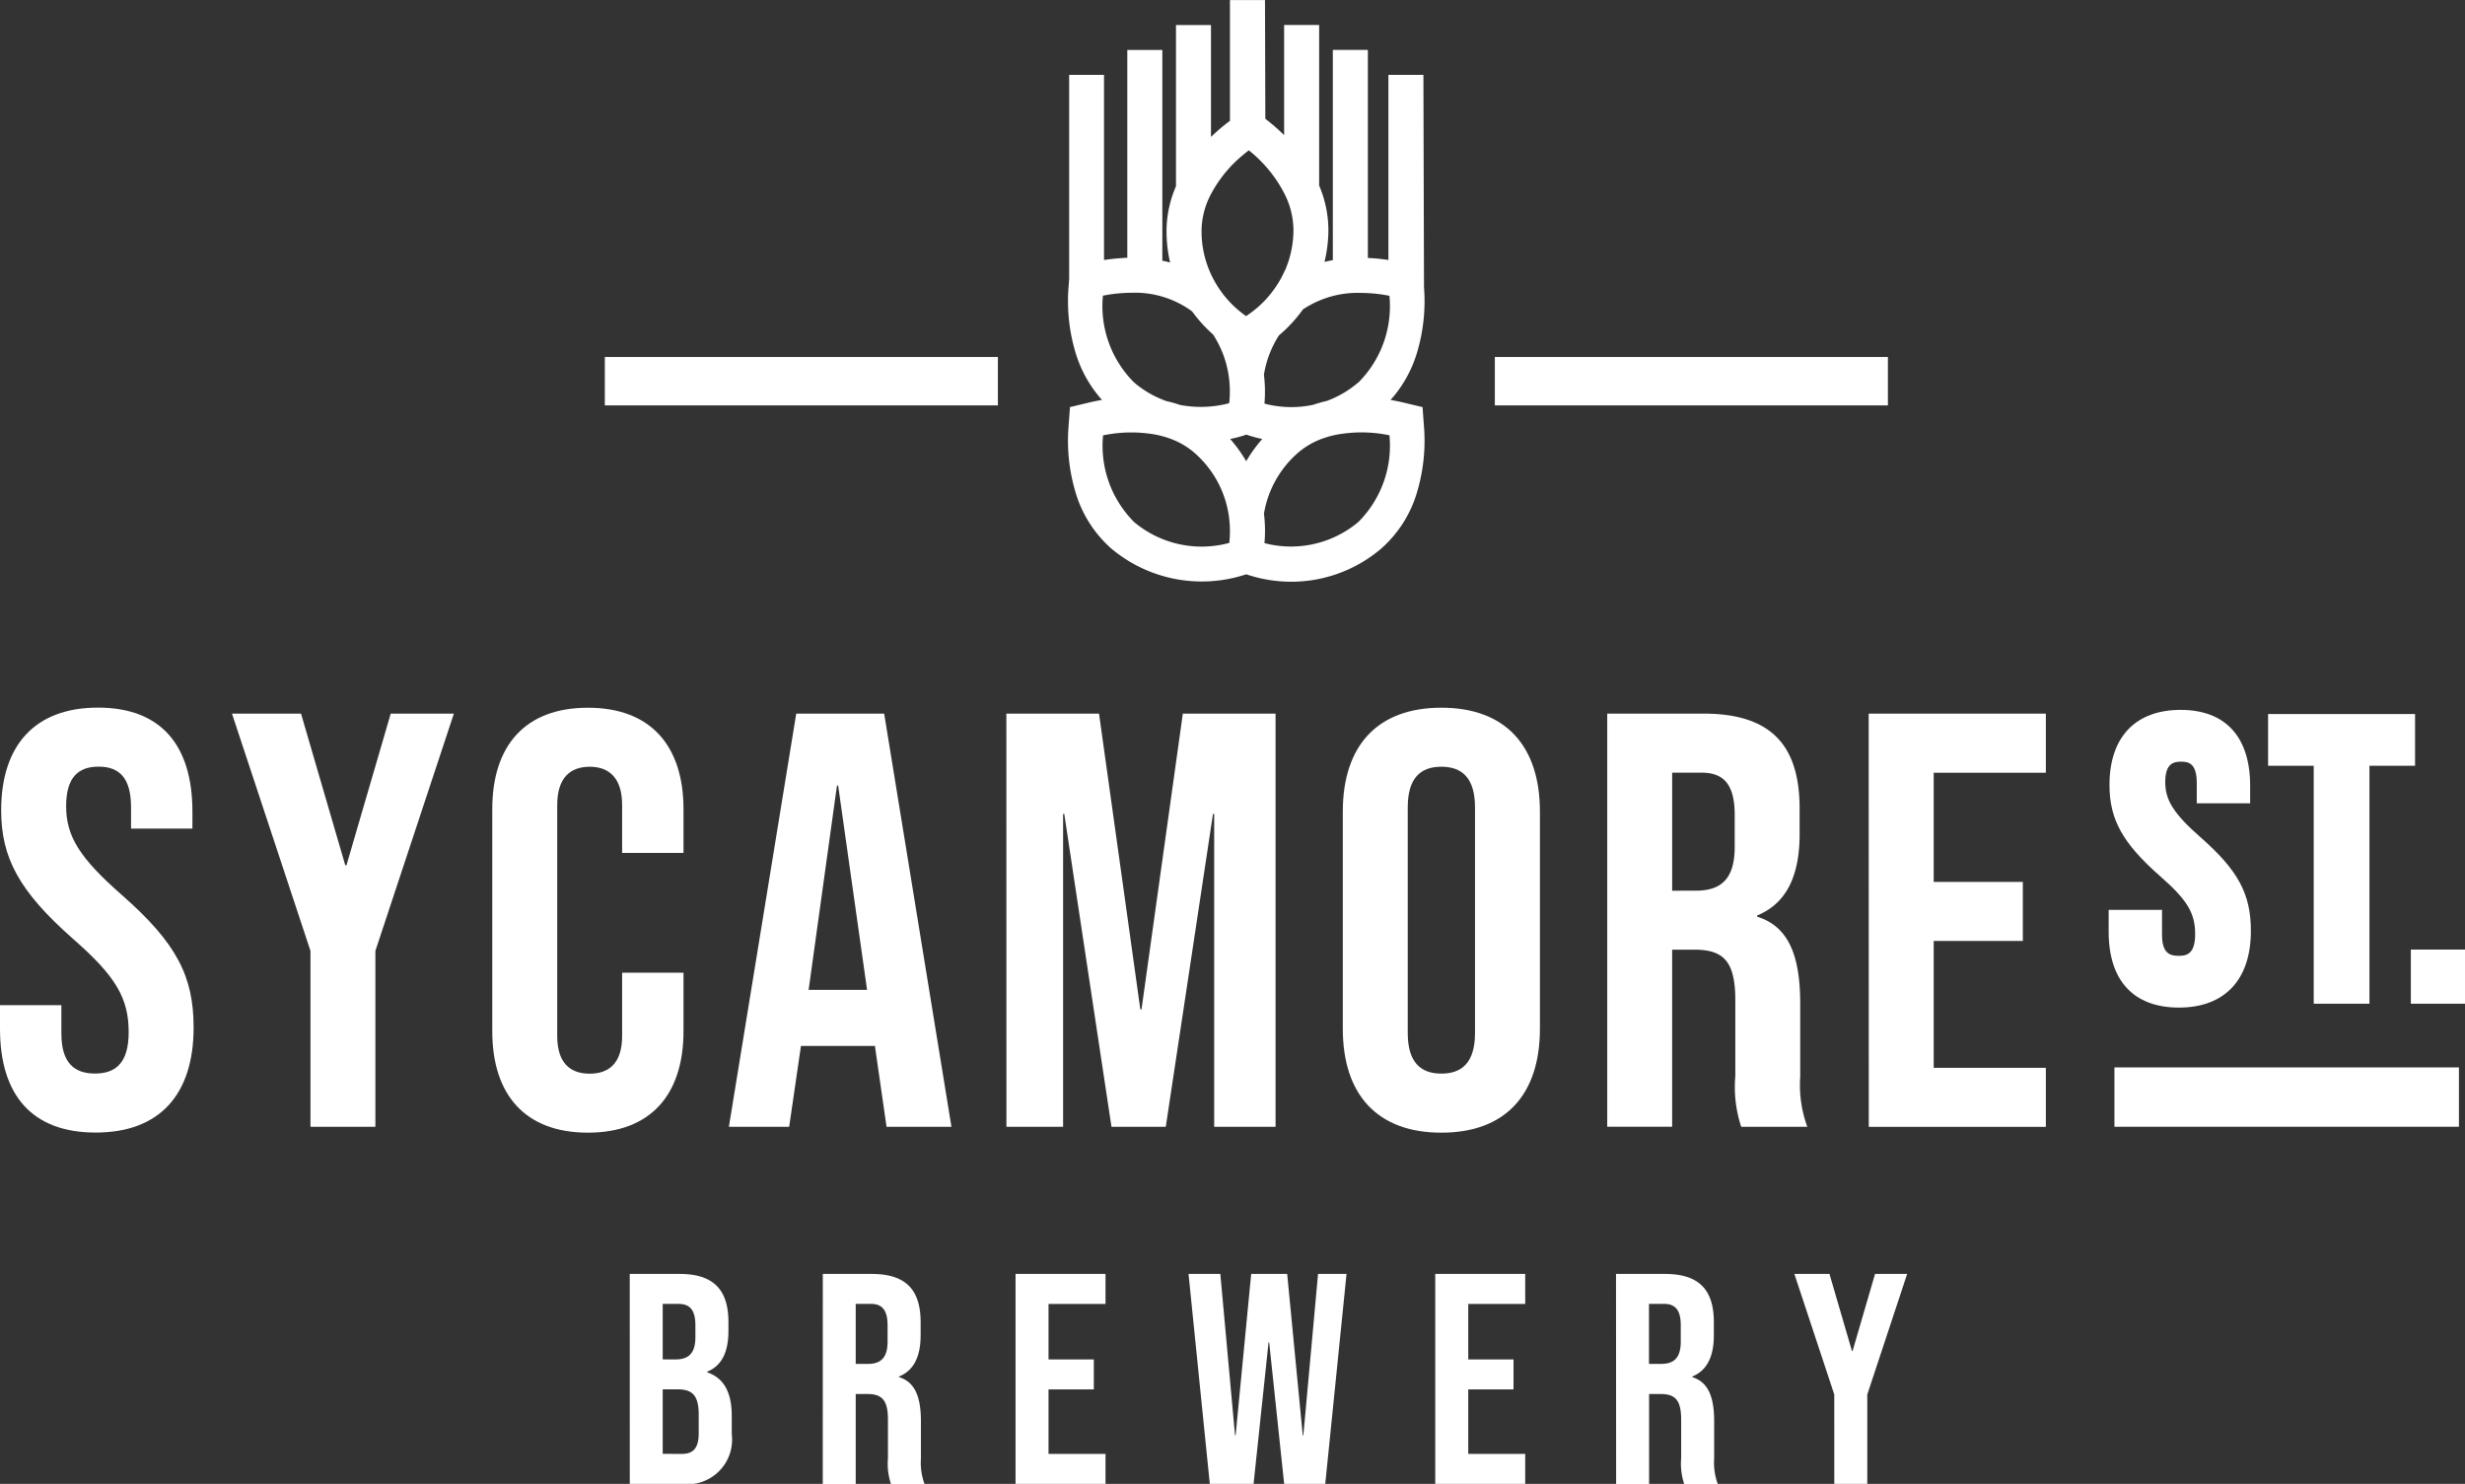 <svg xmlns="http://www.w3.org/2000/svg" width="110.851" height="66.727" viewBox="0 0 110.851 66.727"><rect x="0" y="0" width="110.851" height="66.727" fill="#333333" stroke="none"/><defs><style>.a{fill:#fff;}</style></defs><g transform="translate(-68.53 -445.123)"><g transform="translate(68.53 476.947)"><path class="a" d="M68.53,503.416v-1.062h2.76v1.274c0,1.327.584,1.8,1.513,1.8s1.513-.478,1.513-1.857c0-1.54-.583-2.522-2.495-4.194-2.442-2.15-3.238-3.662-3.238-5.786,0-2.919,1.512-4.618,4.353-4.618s4.247,1.7,4.247,4.671v.77h-2.76v-.956c0-1.327-.53-1.831-1.459-1.831s-1.46.5-1.46,1.778c0,1.353.61,2.336,2.522,4.008,2.442,2.149,3.211,3.636,3.211,5.945,0,3.026-1.539,4.724-4.406,4.724S68.53,506.389,68.53,503.416Z" transform="translate(-68.53 -488.977)"/><g transform="translate(10.432 0.266)"><path class="a" d="M86.435,500.013l-3.53-10.67H86.01L88,496.164h.053l1.991-6.821h2.84l-3.53,10.67v7.909H86.435Z" transform="translate(-82.905 -489.343)"/></g><g transform="translate(22.137)"><path class="a" d="M99.036,503.522v-9.98c0-2.866,1.486-4.564,4.3-4.564s4.3,1.7,4.3,4.564v1.965h-2.76v-2.15c0-1.221-.584-1.725-1.46-1.725s-1.459.5-1.459,1.725v10.377c0,1.221.583,1.7,1.459,1.7s1.46-.478,1.46-1.7v-2.84h2.76v2.628c0,2.867-1.486,4.565-4.3,4.565S99.036,506.389,99.036,503.522Z" transform="translate(-99.036 -488.977)"/></g><g transform="translate(32.781 0.266)"><path class="a" d="M116.729,489.343h3.954l3.026,18.579H120.79l-.531-3.689v.053h-3.318l-.53,3.636H113.7Zm3.185,12.421-1.3-9.183h-.054l-1.274,9.183Z" transform="translate(-113.703 -489.343)"/></g><g transform="translate(45.256 0.266)"><path class="a" d="M130.894,489.343h4.167l1.858,13.3h.053l1.858-13.3H143v18.579h-2.76V493.854h-.054l-2.123,14.067h-2.442l-2.123-14.067h-.053v14.067h-2.548Z" transform="translate(-130.894 -489.343)"/></g><g transform="translate(60.386)"><path class="a" d="M151.743,503.416v-9.768c0-2.972,1.566-4.671,4.432-4.671s4.432,1.7,4.432,4.671v9.768c0,2.973-1.566,4.671-4.432,4.671S151.743,506.389,151.743,503.416Zm5.945.186V493.462c0-1.327-.584-1.831-1.513-1.831s-1.512.5-1.512,1.831V503.6c0,1.327.583,1.831,1.512,1.831S157.688,504.929,157.688,503.6Z" transform="translate(-151.743 -488.977)"/></g><g transform="translate(72.277 0.266)"><path class="a" d="M168.13,489.343h4.326c3.026,0,4.326,1.406,4.326,4.273v1.141c0,1.911-.61,3.132-1.911,3.663v.054c1.46.451,1.938,1.831,1.938,3.928v3.265a5.461,5.461,0,0,0,.319,2.255h-2.973a5.721,5.721,0,0,1-.265-2.282v-3.4c0-1.725-.5-2.282-1.832-2.282h-1.009v7.962H168.13Zm3.982,7.962c1.088,0,1.751-.477,1.751-1.964v-1.432c0-1.327-.451-1.911-1.486-1.911h-1.327v5.308Z" transform="translate(-168.13 -489.343)"/></g><g transform="translate(84.035 0.266)"><path class="a" d="M184.333,489.343H192.3V492h-5.043v4.911h4.008v2.655h-4.008v5.706H192.3v2.654h-7.963Z" transform="translate(-184.333 -489.343)"/></g><g transform="translate(94.826 0.102)"><path class="a" d="M199.578,499.2v-.713h1.855v.856c0,.893.392,1.213,1.017,1.213s1.017-.321,1.017-1.248c0-1.035-.393-1.7-1.677-2.819-1.641-1.445-2.176-2.462-2.176-3.89,0-1.962,1.017-3.1,2.926-3.1s2.854,1.141,2.854,3.139v.517h-1.855v-.642c0-.891-.357-1.231-.982-1.231s-.98.34-.98,1.2c0,.909.41,1.57,1.694,2.693,1.641,1.445,2.159,2.444,2.159,4,0,2.034-1.035,3.176-2.961,3.176S199.578,501.194,199.578,499.2Z" transform="translate(-199.306 -489.22)"/><path class="a" d="M202.365,502.5c-2.039,0-3.162-1.212-3.162-3.411v-.985h2.4v1.128c0,.827.358.941.745.941.36,0,.745-.075.745-.976,0-.953-.356-1.539-1.584-2.614-1.676-1.475-2.269-2.546-2.269-4.094,0-2.146,1.165-3.376,3.2-3.376,2.016,0,3.126,1.212,3.126,3.411v.79h-2.4V492.4c0-.884-.366-.959-.71-.959-.368,0-.708.112-.708.924s.389,1.427,1.6,2.488c1.683,1.483,2.251,2.542,2.251,4.2C205.6,501.249,204.419,502.5,202.365,502.5Zm-2.618-3.853v.441c0,1.9.88,2.867,2.618,2.867,1.759,0,2.689-1,2.689-2.9,0-1.493-.5-2.414-2.066-3.791-1.336-1.17-1.787-1.9-1.787-2.9,0-1.213.681-1.468,1.253-1.468s1.254.26,1.254,1.5v.37h1.311v-.245c0-1.9-.869-2.867-2.582-2.867-1.736,0-2.654.98-2.654,2.832,0,1.366.546,2.33,2.084,3.686,1.339,1.171,1.769,1.906,1.769,3.022,0,1.257-.7,1.52-1.289,1.52s-1.289-.258-1.289-1.485v-.583Z" transform="translate(-199.203 -489.117)"/></g><g transform="translate(101.995 0.28)"><path class="a" d="M211.509,491.522h-2.052v-1.784h6.065v1.784h-2.051v10.7h-1.962Z" transform="translate(-209.185 -489.466)"/><path class="a" d="M213.641,502.394h-2.506v-10.7h-2.052v-2.328h6.609v2.328h-2.051Zm-1.962-.544H213.1v-10.7h2.051v-1.239h-5.521v1.239h2.052Z" transform="translate(-209.082 -489.363)"/></g><g transform="translate(108.416 10.876)"><path class="a" d="M218.3,504.34H220.2v1.89H218.3Z" transform="translate(-218.033 -504.068)"/><path class="a" d="M220.365,506.4H217.93v-2.435h2.435Zm-1.891-.544h1.347v-1.346h-1.347Z" transform="translate(-217.93 -503.965)"/></g></g><g transform="translate(96.849 502.409)"><g transform="translate(0)"><path class="a" d="M107.555,524.064h2.239c1.538,0,2.2.716,2.2,2.172v.377c0,.971-.3,1.578-.957,1.848v.027c.8.27,1.106.971,1.106,1.97v.809a2.007,2.007,0,0,1-2.253,2.239h-2.333Zm2.063,3.844c.554,0,.89-.243.89-1v-.525c0-.674-.229-.971-.755-.971h-.715v2.495Zm.27,4.249c.5,0,.769-.23.769-.931V530.4c0-.877-.284-1.147-.958-1.147h-.661v2.9Z" transform="translate(-107.555 -524.064)"/></g><g transform="translate(8.682)"><path class="a" d="M119.519,524.064h2.2c1.538,0,2.2.716,2.2,2.172v.579c0,.972-.311,1.592-.972,1.862v.027c.742.229.985.93.985,2v1.659a2.786,2.786,0,0,0,.162,1.146h-1.51a2.9,2.9,0,0,1-.135-1.16v-1.726c0-.877-.256-1.16-.931-1.16H121v4.046h-1.483Zm2.023,4.046c.552,0,.89-.242.89-1v-.729c0-.674-.229-.971-.755-.971H121v2.7Z" transform="translate(-119.519 -524.064)"/></g><g transform="translate(17.35)"><path class="a" d="M131.464,524.064h4.046v1.349h-2.563v2.495h2.037v1.349h-2.037v2.9h2.563v1.348h-4.046Z" transform="translate(-131.464 -524.064)"/></g><g transform="translate(25.129)"><path class="a" d="M142.183,524.064h1.43l.661,7.256h.027l.7-7.256h1.619l.7,7.256h.027l.661-7.256h1.281l-.957,9.441h-1.848l-.674-6.366h-.028l-.674,6.366H143.14Z" transform="translate(-142.183 -524.064)"/></g><g transform="translate(36.224)"><path class="a" d="M157.473,524.064h4.046v1.349h-2.562v2.495h2.036v1.349h-2.036v2.9h2.562v1.348h-4.046Z" transform="translate(-157.473 -524.064)"/></g><g transform="translate(44.353)"><path class="a" d="M168.675,524.064h2.2c1.538,0,2.2.716,2.2,2.172v.579c0,.972-.31,1.592-.971,1.862v.027c.742.229.985.93.985,2v1.659a2.774,2.774,0,0,0,.162,1.146h-1.51a2.89,2.89,0,0,1-.136-1.16v-1.726c0-.877-.256-1.16-.93-1.16h-.512v4.046h-1.483Zm2.022,4.046c.554,0,.89-.242.89-1v-.729c0-.674-.229-.971-.755-.971h-.674v2.7Z" transform="translate(-168.675 -524.064)"/></g><g transform="translate(52.374)"><path class="a" d="M181.522,529.485l-1.794-5.421h1.578l1.012,3.466h.027l1.011-3.466H184.8l-1.793,5.421v4.02h-1.484Z" transform="translate(-179.728 -524.064)"/></g></g><g transform="translate(163.616 493.122)"><rect class="a" width="15.492" height="2.669"/></g><g transform="translate(116.561 445.123)"><g transform="translate(0)"><path class="a" d="M134.767,448.49v9.177l-.028.369a8.074,8.074,0,0,0,.287,2.85,5.58,5.58,0,0,0,1.218,2.221c-.194.032-.387.071-.577.116l-.863.206-.065.885a8.073,8.073,0,0,0,.287,2.85,5.4,5.4,0,0,0,1.649,2.637,6.33,6.33,0,0,0,6,1.165l.055-.017.054.017a6.312,6.312,0,0,0,1.973.316,6.227,6.227,0,0,0,4.031-1.481,5.4,5.4,0,0,0,1.65-2.637,8.058,8.058,0,0,0,.286-2.85l-.065-.884-.863-.206c-.19-.045-.383-.084-.576-.116a5.594,5.594,0,0,0,1.218-2.221,8.06,8.06,0,0,0,.286-2.85l-.026-9.546h-1.574v8.323a8.526,8.526,0,0,0-.925-.091v-9.355h-1.575v9.454c-.127.023-.251.049-.374.078a6.217,6.217,0,0,0,.174-1.356,5.114,5.114,0,0,0-.415-2.077v-7.221h-1.575V451.2a8.569,8.569,0,0,0-.845-.734l-.016-5.339h-1.575v5.43a8.475,8.475,0,0,0-.853.723v-5.03h-1.574V453.5a5.064,5.064,0,0,0-.424,1.918,6.193,6.193,0,0,0,.16,1.509c-.115-.03-.232-.057-.35-.081v-9.477h-1.575v9.348h-.153v.008a8.351,8.351,0,0,0-.895.09V448.49m7.189,19.754a4.637,4.637,0,0,1,1.567-2.787,3.489,3.489,0,0,1,1.1-.623,4.57,4.57,0,0,1,.529-.15,6.182,6.182,0,0,1,2.451.013,4.847,4.847,0,0,1-1.4,3.9,4.713,4.713,0,0,1-4.22.949A6.333,6.333,0,0,0,143.53,468.244Zm4.243-5.921a4.593,4.593,0,0,1-1.423.832,5.068,5.068,0,0,0-.594.169,4.73,4.73,0,0,1-2.2-.052,6.325,6.325,0,0,0-.023-1.3,4.622,4.622,0,0,1,.674-1.766,6.274,6.274,0,0,0,1.078-1.167,4.42,4.42,0,0,1,2.591-.745,6.731,6.731,0,0,1,1.3.131A4.851,4.851,0,0,1,147.773,462.324Zm-3.3-5.035a4.624,4.624,0,0,1-.384.7,4.711,4.711,0,0,1-1.013,1.1q-.168.132-.347.25-.174-.124-.336-.26a4.687,4.687,0,0,1-1.271-1.692,4.567,4.567,0,0,1-.393-1.946,3.583,3.583,0,0,1,.387-1.52,5.786,5.786,0,0,1,1.487-1.837q.125-.106.253-.2l.124.105a5.931,5.931,0,0,1,1.5,1.894,3.623,3.623,0,0,1,.38,1.634A4.608,4.608,0,0,1,144.472,457.288Zm-6.874,6.476h0v-.015h0Zm1.147.92a4.542,4.542,0,0,1,.53.15,3.484,3.484,0,0,1,1.1.623,4.639,4.639,0,0,1,1.575,2.837,4.791,4.791,0,0,1,.024,1.242,4.725,4.725,0,0,1-4.276-.935,4.848,4.848,0,0,1-1.4-3.9A6.205,6.205,0,0,1,138.746,464.684Zm3.935,0,.055-.018.054.018a6.261,6.261,0,0,0,.668.18,6.251,6.251,0,0,0-.722,1,6.251,6.251,0,0,0-.722-1A6.2,6.2,0,0,0,142.681,464.688Zm-1.434-4.517a4.634,4.634,0,0,1,.7,1.845,4.786,4.786,0,0,1,.024,1.241,4.963,4.963,0,0,1-2.215.078,5.193,5.193,0,0,0-.6-.169,4.589,4.589,0,0,1-1.464-.843,4.849,4.849,0,0,1-1.4-3.9,6.725,6.725,0,0,1,1.3-.131,4.327,4.327,0,0,1,2.713.84A6.373,6.373,0,0,0,141.247,460.171Z" transform="translate(-134.718 -445.123)"/></g></g><g transform="translate(95.729 461.176)"><g transform="translate(0)"><rect class="a" width="17.676" height="2.177"/></g></g><g transform="translate(135.753 461.176)"><g transform="translate(0)"><rect class="a" width="17.676" height="2.177"/></g></g></g></svg>